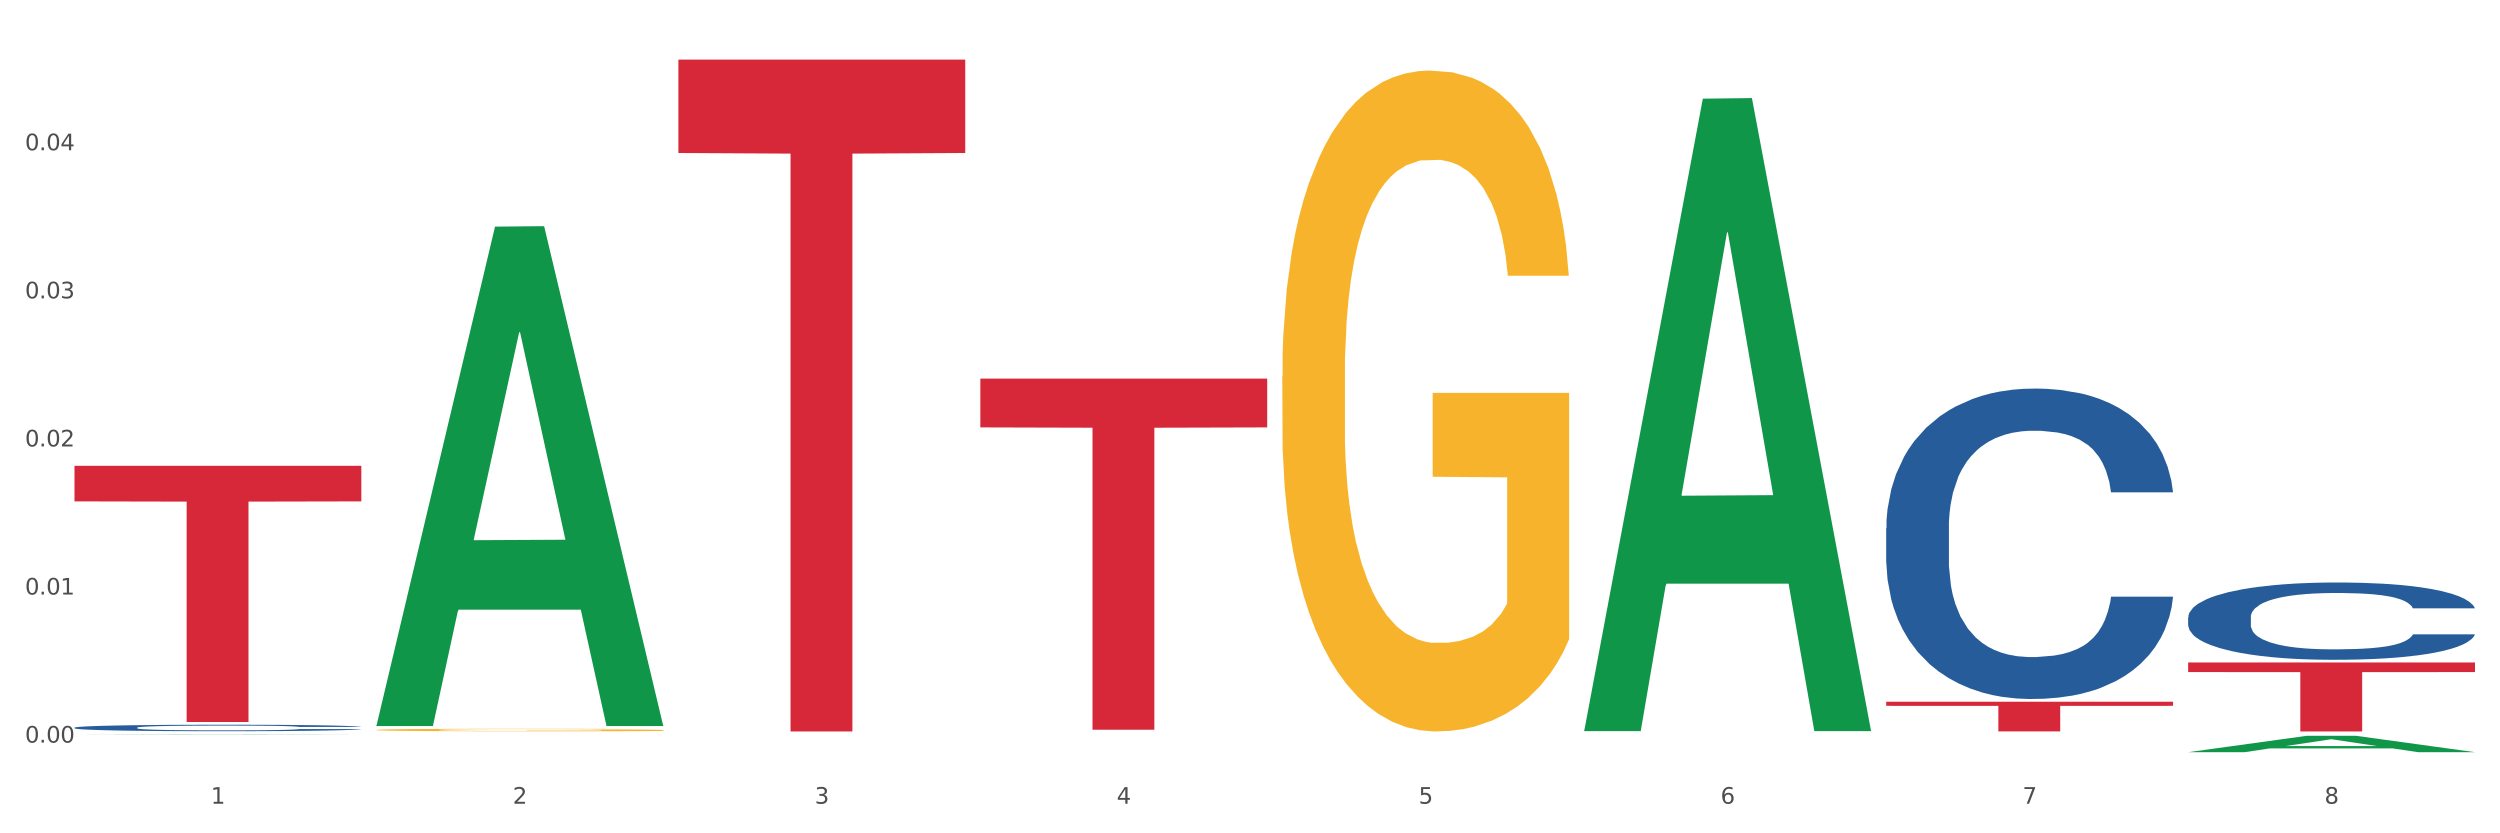 <?xml version="1.0" encoding="utf-8" standalone="no"?>
<!DOCTYPE svg PUBLIC "-//W3C//DTD SVG 1.1//EN"
  "http://www.w3.org/Graphics/SVG/1.1/DTD/svg11.dtd">
<svg xmlns:xlink="http://www.w3.org/1999/xlink" width="1080pt" height="360pt" viewBox="0 0 1080 360" xmlns="http://www.w3.org/2000/svg" version="1.1">
 <rect x="0" y="0" width="1080" height="360" fill="#333333" stroke="none"/>
 <defs>
  <style type="text/css">*{stroke-linejoin: round; stroke-linecap: butt}</style>
 </defs>
 <g id="figure_1">
  <g id="patch_1">
   <path d="M 0 360 
L 1080 360 
L 1080 0 
L 0 0 
z
" style="fill: #ffffff; stroke: #ffffff; stroke-linejoin: miter"/>
  </g>
  <g id="axes_1">
   <g id="matplotlib.axis_1">
    <g id="xtick_1">
     <g id="text_1">
      <!-- 1 -->
      <g style="fill: #4d4d4d" transform="translate(91.082 347.204) scale(0.096 -0.096)">
       <defs>
        <path id="DejaVuSans-31" d="M 794 531 
L 1825 531 
L 1825 4091 
L 703 3866 
L 703 4441 
L 1819 4666 
L 2450 4666 
L 2450 531 
L 3481 531 
L 3481 0 
L 794 0 
L 794 531 
z
" transform="scale(0.016)"/>
       </defs>
       <use xlink:href="#DejaVuSans-31"/>
      </g>
     </g>
    </g>
    <g id="xtick_2">
     <g id="text_2">
      <!-- 2 -->
      <g style="fill: #4d4d4d" transform="translate(221.525 347.204) scale(0.096 -0.096)">
       <defs>
        <path id="DejaVuSans-32" d="M 1228 531 
L 3431 531 
L 3431 0 
L 469 0 
L 469 531 
Q 828 903 1448 1529 
Q 2069 2156 2228 2338 
Q 2531 2678 2651 2914 
Q 2772 3150 2772 3378 
Q 2772 3750 2511 3984 
Q 2250 4219 1831 4219 
Q 1534 4219 1204 4116 
Q 875 4013 500 3803 
L 500 4441 
Q 881 4594 1212 4672 
Q 1544 4750 1819 4750 
Q 2544 4750 2975 4387 
Q 3406 4025 3406 3419 
Q 3406 3131 3298 2873 
Q 3191 2616 2906 2266 
Q 2828 2175 2409 1742 
Q 1991 1309 1228 531 
z
" transform="scale(0.016)"/>
       </defs>
       <use xlink:href="#DejaVuSans-32"/>
      </g>
     </g>
    </g>
    <g id="xtick_3">
     <g id="text_3">
      <!-- 3 -->
      <g style="fill: #4d4d4d" transform="translate(351.968 347.204) scale(0.096 -0.096)">
       <defs>
        <path id="DejaVuSans-33" d="M 2597 2516 
Q 3050 2419 3304 2112 
Q 3559 1806 3559 1356 
Q 3559 666 3084 287 
Q 2609 -91 1734 -91 
Q 1441 -91 1130 -33 
Q 819 25 488 141 
L 488 750 
Q 750 597 1062 519 
Q 1375 441 1716 441 
Q 2309 441 2620 675 
Q 2931 909 2931 1356 
Q 2931 1769 2642 2001 
Q 2353 2234 1838 2234 
L 1294 2234 
L 1294 2753 
L 1863 2753 
Q 2328 2753 2575 2939 
Q 2822 3125 2822 3475 
Q 2822 3834 2567 4026 
Q 2313 4219 1838 4219 
Q 1578 4219 1281 4162 
Q 984 4106 628 3988 
L 628 4550 
Q 988 4650 1302 4700 
Q 1616 4750 1894 4750 
Q 2613 4750 3031 4423 
Q 3450 4097 3450 3541 
Q 3450 3153 3228 2886 
Q 3006 2619 2597 2516 
z
" transform="scale(0.016)"/>
       </defs>
       <use xlink:href="#DejaVuSans-33"/>
      </g>
     </g>
    </g>
    <g id="xtick_4">
     <g id="text_4">
      <!-- 4 -->
      <g style="fill: #4d4d4d" transform="translate(482.412 347.204) scale(0.096 -0.096)">
       <defs>
        <path id="DejaVuSans-34" d="M 2419 4116 
L 825 1625 
L 2419 1625 
L 2419 4116 
z
M 2253 4666 
L 3047 4666 
L 3047 1625 
L 3713 1625 
L 3713 1100 
L 3047 1100 
L 3047 0 
L 2419 0 
L 2419 1100 
L 313 1100 
L 313 1709 
L 2253 4666 
z
" transform="scale(0.016)"/>
       </defs>
       <use xlink:href="#DejaVuSans-34"/>
      </g>
     </g>
    </g>
    <g id="xtick_5">
     <g id="text_5">
      <!-- 5 -->
      <g style="fill: #4d4d4d" transform="translate(612.855 347.204) scale(0.096 -0.096)">
       <defs>
        <path id="DejaVuSans-35" d="M 691 4666 
L 3169 4666 
L 3169 4134 
L 1269 4134 
L 1269 2991 
Q 1406 3038 1543 3061 
Q 1681 3084 1819 3084 
Q 2600 3084 3056 2656 
Q 3513 2228 3513 1497 
Q 3513 744 3044 326 
Q 2575 -91 1722 -91 
Q 1428 -91 1123 -41 
Q 819 9 494 109 
L 494 744 
Q 775 591 1075 516 
Q 1375 441 1709 441 
Q 2250 441 2565 725 
Q 2881 1009 2881 1497 
Q 2881 1984 2565 2268 
Q 2250 2553 1709 2553 
Q 1456 2553 1204 2497 
Q 953 2441 691 2322 
L 691 4666 
z
" transform="scale(0.016)"/>
       </defs>
       <use xlink:href="#DejaVuSans-35"/>
      </g>
     </g>
    </g>
    <g id="xtick_6">
     <g id="text_6">
      <!-- 6 -->
      <g style="fill: #4d4d4d" transform="translate(743.299 347.204) scale(0.096 -0.096)">
       <defs>
        <path id="DejaVuSans-36" d="M 2113 2584 
Q 1688 2584 1439 2293 
Q 1191 2003 1191 1497 
Q 1191 994 1439 701 
Q 1688 409 2113 409 
Q 2538 409 2786 701 
Q 3034 994 3034 1497 
Q 3034 2003 2786 2293 
Q 2538 2584 2113 2584 
z
M 3366 4563 
L 3366 3988 
Q 3128 4100 2886 4159 
Q 2644 4219 2406 4219 
Q 1781 4219 1451 3797 
Q 1122 3375 1075 2522 
Q 1259 2794 1537 2939 
Q 1816 3084 2150 3084 
Q 2853 3084 3261 2657 
Q 3669 2231 3669 1497 
Q 3669 778 3244 343 
Q 2819 -91 2113 -91 
Q 1303 -91 875 529 
Q 447 1150 447 2328 
Q 447 3434 972 4092 
Q 1497 4750 2381 4750 
Q 2619 4750 2861 4703 
Q 3103 4656 3366 4563 
z
" transform="scale(0.016)"/>
       </defs>
       <use xlink:href="#DejaVuSans-36"/>
      </g>
     </g>
    </g>
    <g id="xtick_7">
     <g id="text_7">
      <!-- 7 -->
      <g style="fill: #4d4d4d" transform="translate(873.742 347.204) scale(0.096 -0.096)">
       <defs>
        <path id="DejaVuSans-37" d="M 525 4666 
L 3525 4666 
L 3525 4397 
L 1831 0 
L 1172 0 
L 2766 4134 
L 525 4134 
L 525 4666 
z
" transform="scale(0.016)"/>
       </defs>
       <use xlink:href="#DejaVuSans-37"/>
      </g>
     </g>
    </g>
    <g id="xtick_8">
     <g id="text_8">
      <!-- 8 -->
      <g style="fill: #4d4d4d" transform="translate(1004.185 347.204) scale(0.096 -0.096)">
       <defs>
        <path id="DejaVuSans-38" d="M 2034 2216 
Q 1584 2216 1326 1975 
Q 1069 1734 1069 1313 
Q 1069 891 1326 650 
Q 1584 409 2034 409 
Q 2484 409 2743 651 
Q 3003 894 3003 1313 
Q 3003 1734 2745 1975 
Q 2488 2216 2034 2216 
z
M 1403 2484 
Q 997 2584 770 2862 
Q 544 3141 544 3541 
Q 544 4100 942 4425 
Q 1341 4750 2034 4750 
Q 2731 4750 3128 4425 
Q 3525 4100 3525 3541 
Q 3525 3141 3298 2862 
Q 3072 2584 2669 2484 
Q 3125 2378 3379 2068 
Q 3634 1759 3634 1313 
Q 3634 634 3220 271 
Q 2806 -91 2034 -91 
Q 1263 -91 848 271 
Q 434 634 434 1313 
Q 434 1759 690 2068 
Q 947 2378 1403 2484 
z
M 1172 3481 
Q 1172 3119 1398 2916 
Q 1625 2713 2034 2713 
Q 2441 2713 2670 2916 
Q 2900 3119 2900 3481 
Q 2900 3844 2670 4047 
Q 2441 4250 2034 4250 
Q 1625 4250 1398 4047 
Q 1172 3844 1172 3481 
z
" transform="scale(0.016)"/>
       </defs>
       <use xlink:href="#DejaVuSans-38"/>
      </g>
     </g>
    </g>
    <g id="xtick_9"/>
    <g id="xtick_10"/>
    <g id="xtick_11"/>
    <g id="xtick_12"/>
    <g id="xtick_13"/>
    <g id="xtick_14"/>
    <g id="xtick_15"/>
   </g>
   <g id="matplotlib.axis_2">
    <g id="ytick_1">
     <g id="text_9">
      <!-- 0.00 -->
      <g style="fill: #4d4d4d" transform="translate(10.8 320.811) scale(0.096 -0.096)">
       <defs>
        <path id="DejaVuSans-30" d="M 2034 4250 
Q 1547 4250 1301 3770 
Q 1056 3291 1056 2328 
Q 1056 1369 1301 889 
Q 1547 409 2034 409 
Q 2525 409 2770 889 
Q 3016 1369 3016 2328 
Q 3016 3291 2770 3770 
Q 2525 4250 2034 4250 
z
M 2034 4750 
Q 2819 4750 3233 4129 
Q 3647 3509 3647 2328 
Q 3647 1150 3233 529 
Q 2819 -91 2034 -91 
Q 1250 -91 836 529 
Q 422 1150 422 2328 
Q 422 3509 836 4129 
Q 1250 4750 2034 4750 
z
" transform="scale(0.016)"/>
        <path id="DejaVuSans-2e" d="M 684 794 
L 1344 794 
L 1344 0 
L 684 0 
L 684 794 
z
" transform="scale(0.016)"/>
       </defs>
       <use xlink:href="#DejaVuSans-30"/>
       <use xlink:href="#DejaVuSans-2e" transform="translate(63.623 0)"/>
       <use xlink:href="#DejaVuSans-30" transform="translate(95.41 0)"/>
       <use xlink:href="#DejaVuSans-30" transform="translate(159.033 0)"/>
      </g>
     </g>
    </g>
    <g id="ytick_2">
     <g id="text_10">
      <!-- 0.01 -->
      <g style="fill: #4d4d4d" transform="translate(10.8 256.837) scale(0.096 -0.096)">
       <use xlink:href="#DejaVuSans-30"/>
       <use xlink:href="#DejaVuSans-2e" transform="translate(63.623 0)"/>
       <use xlink:href="#DejaVuSans-30" transform="translate(95.41 0)"/>
       <use xlink:href="#DejaVuSans-31" transform="translate(159.033 0)"/>
      </g>
     </g>
    </g>
    <g id="ytick_3">
     <g id="text_11">
      <!-- 0.02 -->
      <g style="fill: #4d4d4d" transform="translate(10.8 192.863) scale(0.096 -0.096)">
       <use xlink:href="#DejaVuSans-30"/>
       <use xlink:href="#DejaVuSans-2e" transform="translate(63.623 0)"/>
       <use xlink:href="#DejaVuSans-30" transform="translate(95.41 0)"/>
       <use xlink:href="#DejaVuSans-32" transform="translate(159.033 0)"/>
      </g>
     </g>
    </g>
    <g id="ytick_4">
     <g id="text_12">
      <!-- 0.03 -->
      <g style="fill: #4d4d4d" transform="translate(10.8 128.89) scale(0.096 -0.096)">
       <use xlink:href="#DejaVuSans-30"/>
       <use xlink:href="#DejaVuSans-2e" transform="translate(63.623 0)"/>
       <use xlink:href="#DejaVuSans-30" transform="translate(95.41 0)"/>
       <use xlink:href="#DejaVuSans-33" transform="translate(159.033 0)"/>
      </g>
     </g>
    </g>
    <g id="ytick_5">
     <g id="text_13">
      <!-- 0.04 -->
      <g style="fill: #4d4d4d" transform="translate(10.8 64.916) scale(0.096 -0.096)">
       <use xlink:href="#DejaVuSans-30"/>
       <use xlink:href="#DejaVuSans-2e" transform="translate(63.623 0)"/>
       <use xlink:href="#DejaVuSans-30" transform="translate(95.41 0)"/>
       <use xlink:href="#DejaVuSans-34" transform="translate(159.033 0)"/>
      </g>
     </g>
    </g>
    <g id="ytick_6"/>
    <g id="ytick_7"/>
    <g id="ytick_8"/>
    <g id="ytick_9"/>
    <g id="ytick_10"/>
   </g>
   <g id="PolyCollection_1">
    <path d="M 32.175 317.289 
L 32.303 317.289 
L 83.404 317.163 
L 104.611 317.163 
L 156.096 317.289 
L 131.567 317.289 
L 120.453 317.26 
L 67.691 317.26 
L 67.307 317.261 
L 56.576 317.289 
L 32.175 317.289 
L 32.175 317.289 
L 74.334 317.243 
L 113.81 317.242 
L 94.263 317.19 
L 94.008 317.19 
L 93.752 317.19 
L 74.206 317.242 
L 74.334 317.243 
L 32.175 317.289 
z
" clip-path="url(#p1429f390fb)" style="fill: #109648"/>
    <path d="M 945.279 286.197 
L 1069.2 286.197 
L 1069.2 290.338 
L 1020.454 290.366 
L 1020.454 315.998 
L 993.731 315.998 
L 993.731 290.366 
L 945.279 290.338 
L 945.279 286.225 
L 945.279 286.197 
z
" clip-path="url(#p1429f390fb)" style="fill: #d62839"/>
    <path d="M 32.175 314.344 
L 32.321 314.341 
L 32.321 314.27 
L 32.761 314.172 
L 34.372 313.993 
L 36.423 313.857 
L 39.938 313.698 
L 41.843 313.631 
L 44.333 313.557 
L 49.46 313.437 
L 55.319 313.334 
L 59.42 313.278 
L 62.496 313.242 
L 69.381 313.178 
L 73.336 313.15 
L 77.437 313.127 
L 80.953 313.111 
L 86.812 313.093 
L 91.499 313.086 
L 96.919 313.083 
L 101.46 313.086 
L 107.465 313.096 
L 116.254 313.127 
L 119.623 313.145 
L 124.164 313.175 
L 128.851 313.216 
L 132.66 313.257 
L 137.054 313.316 
L 141.595 313.393 
L 145.989 313.49 
L 149.065 313.58 
L 151.555 313.675 
L 153.753 313.79 
L 155.364 313.916 
L 156.096 314.021 
L 129.291 314.021 
L 128.558 313.926 
L 127.093 313.824 
L 125.629 313.754 
L 124.017 313.698 
L 121.527 313.634 
L 119.33 313.593 
L 115.668 313.544 
L 112.299 313.514 
L 109.516 313.496 
L 106.147 313.48 
L 98.969 313.465 
L 93.843 313.465 
L 90.62 313.47 
L 86.665 313.483 
L 83.296 313.501 
L 79.341 313.531 
L 76.265 313.565 
L 73.189 313.608 
L 71.431 313.639 
L 68.795 313.696 
L 67.037 313.742 
L 64.693 313.821 
L 63.375 313.877 
L 61.031 314.024 
L 60.006 314.131 
L 59.567 314.205 
L 59.274 314.287 
L 59.274 314.687 
L 60.152 314.867 
L 60.885 314.944 
L 62.057 315.031 
L 64.254 315.143 
L 67.476 315.254 
L 70.845 315.333 
L 73.629 315.382 
L 76.265 315.418 
L 78.902 315.446 
L 82.124 315.471 
L 84.761 315.487 
L 88.716 315.502 
L 93.403 315.51 
L 97.065 315.51 
L 104.536 315.497 
L 107.905 315.484 
L 111.127 315.466 
L 114.643 315.438 
L 117.426 315.407 
L 119.037 315.384 
L 121.674 315.336 
L 123.724 315.284 
L 125.482 315.225 
L 126.654 315.174 
L 127.972 315.097 
L 128.998 315.01 
L 129.291 314.964 
L 156.096 314.964 
L 155.51 315.056 
L 154.485 315.146 
L 152.434 315.266 
L 150.823 315.336 
L 148.333 315.42 
L 145.696 315.492 
L 142.034 315.571 
L 138.665 315.63 
L 135.15 315.682 
L 131.341 315.728 
L 124.457 315.792 
L 121.967 315.81 
L 116.693 315.84 
L 112.592 315.858 
L 106.586 315.876 
L 100.434 315.887 
L 93.989 315.889 
L 88.276 315.884 
L 81.978 315.869 
L 78.023 315.853 
L 73.629 315.83 
L 68.502 315.794 
L 63.668 315.751 
L 59.127 315.7 
L 54.879 315.641 
L 50.924 315.574 
L 45.798 315.464 
L 41.989 315.356 
L 39.206 315.256 
L 37.302 315.172 
L 35.398 315.064 
L 34.372 314.99 
L 32.761 314.81 
L 32.175 314.644 
L 32.175 314.344 
z
" clip-path="url(#p1429f390fb)" style="fill: #255c99"/>
    <path d="M 814.835 228.116 
L 814.982 227.993 
L 814.982 224.564 
L 815.421 219.909 
L 817.033 211.336 
L 819.083 204.844 
L 822.599 197.25 
L 824.503 194.065 
L 826.993 190.513 
L 832.12 184.757 
L 837.979 179.857 
L 842.08 177.163 
L 845.157 175.448 
L 852.041 172.386 
L 855.996 171.039 
L 860.097 169.936 
L 863.613 169.201 
L 869.472 168.344 
L 874.159 167.976 
L 879.579 167.854 
L 884.12 167.976 
L 890.126 168.466 
L 898.914 169.936 
L 902.283 170.794 
L 906.824 172.263 
L 911.512 174.223 
L 915.32 176.183 
L 919.714 179 
L 924.255 182.674 
L 928.65 187.329 
L 931.726 191.616 
L 934.216 196.148 
L 936.413 201.659 
L 938.024 207.661 
L 938.757 212.683 
L 911.951 212.683 
L 911.219 208.151 
L 909.754 203.252 
L 908.289 199.945 
L 906.678 197.25 
L 904.188 194.188 
L 901.99 192.228 
L 898.328 189.901 
L 894.959 188.431 
L 892.176 187.574 
L 888.807 186.839 
L 881.63 186.104 
L 876.503 186.104 
L 873.28 186.349 
L 869.326 186.961 
L 865.957 187.819 
L 862.002 189.289 
L 858.926 190.881 
L 855.849 192.963 
L 854.092 194.433 
L 851.455 197.127 
L 849.697 199.332 
L 847.354 203.129 
L 846.035 205.824 
L 843.692 212.805 
L 842.666 217.95 
L 842.227 221.502 
L 841.934 225.421 
L 841.934 244.528 
L 842.813 253.102 
L 843.545 256.777 
L 844.717 260.941 
L 846.914 266.33 
L 850.137 271.597 
L 853.506 275.394 
L 856.289 277.721 
L 858.926 279.436 
L 861.562 280.783 
L 864.785 282.008 
L 867.421 282.743 
L 871.376 283.478 
L 876.064 283.846 
L 879.726 283.846 
L 887.196 283.233 
L 890.565 282.621 
L 893.788 281.763 
L 897.303 280.416 
L 900.086 278.946 
L 901.697 277.844 
L 904.334 275.517 
L 906.385 273.067 
L 908.142 270.25 
L 909.314 267.8 
L 910.633 264.126 
L 911.658 259.961 
L 911.951 257.757 
L 938.757 257.757 
L 938.171 262.166 
L 937.145 266.453 
L 935.095 272.21 
L 933.483 275.517 
L 930.993 279.559 
L 928.357 282.988 
L 924.695 286.785 
L 921.326 289.602 
L 917.81 292.052 
L 914.002 294.257 
L 907.117 297.319 
L 904.627 298.176 
L 899.354 299.646 
L 895.252 300.503 
L 889.247 301.361 
L 883.095 301.851 
L 876.65 301.973 
L 870.937 301.728 
L 864.638 300.993 
L 860.683 300.258 
L 856.289 299.156 
L 851.162 297.441 
L 846.328 295.359 
L 841.788 292.909 
L 837.54 290.092 
L 833.585 286.908 
L 828.458 281.641 
L 824.649 276.497 
L 821.866 271.72 
L 819.962 267.678 
L 818.058 262.533 
L 817.033 258.981 
L 815.421 250.408 
L 814.835 242.446 
L 814.835 228.116 
z
" clip-path="url(#p1429f390fb)" style="fill: #255c99"/>
    <path d="M 945.279 266.644 
L 945.425 266.614 
L 945.425 265.76 
L 945.865 264.601 
L 947.476 262.466 
L 949.527 260.85 
L 953.042 258.96 
L 954.946 258.167 
L 957.437 257.283 
L 962.563 255.849 
L 968.422 254.63 
L 972.524 253.959 
L 975.6 253.532 
L 982.484 252.77 
L 986.439 252.434 
L 990.541 252.16 
L 994.056 251.977 
L 999.915 251.763 
L 1004.603 251.672 
L 1010.022 251.641 
L 1014.563 251.672 
L 1020.569 251.794 
L 1029.358 252.16 
L 1032.727 252.373 
L 1037.268 252.739 
L 1041.955 253.227 
L 1045.763 253.715 
L 1050.158 254.416 
L 1054.699 255.331 
L 1059.093 256.49 
L 1062.169 257.557 
L 1064.659 258.685 
L 1066.856 260.057 
L 1068.468 261.552 
L 1069.2 262.802 
L 1042.394 262.802 
L 1041.662 261.674 
L 1040.197 260.454 
L 1038.732 259.631 
L 1037.121 258.96 
L 1034.631 258.197 
L 1032.434 257.709 
L 1028.772 257.13 
L 1025.403 256.764 
L 1022.62 256.551 
L 1019.251 256.368 
L 1012.073 256.185 
L 1006.946 256.185 
L 1003.724 256.246 
L 999.769 256.398 
L 996.4 256.612 
L 992.445 256.978 
L 989.369 257.374 
L 986.293 257.892 
L 984.535 258.258 
L 981.899 258.929 
L 980.141 259.478 
L 977.797 260.423 
L 976.479 261.094 
L 974.135 262.832 
L 973.11 264.113 
L 972.67 264.997 
L 972.377 265.973 
L 972.377 270.73 
L 973.256 272.865 
L 973.989 273.779 
L 975.16 274.816 
L 977.358 276.158 
L 980.58 277.469 
L 983.949 278.414 
L 986.732 278.994 
L 989.369 279.421 
L 992.006 279.756 
L 995.228 280.061 
L 997.865 280.244 
L 1001.82 280.427 
L 1006.507 280.519 
L 1010.169 280.519 
L 1017.639 280.366 
L 1021.008 280.214 
L 1024.231 280 
L 1027.746 279.665 
L 1030.53 279.299 
L 1032.141 279.024 
L 1034.777 278.445 
L 1036.828 277.835 
L 1038.586 277.134 
L 1039.758 276.524 
L 1041.076 275.609 
L 1042.101 274.572 
L 1042.394 274.023 
L 1069.2 274.023 
L 1068.614 275.121 
L 1067.589 276.188 
L 1065.538 277.622 
L 1063.927 278.445 
L 1061.437 279.451 
L 1058.8 280.305 
L 1055.138 281.25 
L 1051.769 281.952 
L 1048.254 282.562 
L 1044.445 283.11 
L 1037.561 283.873 
L 1035.07 284.086 
L 1029.797 284.452 
L 1025.696 284.666 
L 1019.69 284.879 
L 1013.538 285.001 
L 1007.093 285.032 
L 1001.38 284.971 
L 995.082 284.788 
L 991.127 284.605 
L 986.732 284.33 
L 981.606 283.903 
L 976.772 283.385 
L 972.231 282.775 
L 967.983 282.074 
L 964.028 281.281 
L 958.901 279.97 
L 955.093 278.689 
L 952.31 277.5 
L 950.406 276.493 
L 948.501 275.213 
L 947.476 274.328 
L 945.865 272.194 
L 945.279 270.212 
L 945.279 266.644 
z
" clip-path="url(#p1429f390fb)" style="fill: #255c99"/>
    <path d="M 162.618 315.333 
L 162.765 315.332 
L 162.765 315.296 
L 163.057 315.265 
L 164.52 315.19 
L 166.715 315.128 
L 168.324 315.096 
L 169.934 315.069 
L 171.836 315.042 
L 174.177 315.014 
L 178.419 314.973 
L 181.053 314.952 
L 184.272 314.93 
L 190.124 314.898 
L 194.367 314.88 
L 198.756 314.865 
L 205.925 314.847 
L 210.607 314.839 
L 215.581 314.833 
L 221.58 314.829 
L 226.115 314.828 
L 236.064 314.831 
L 244.55 314.84 
L 248.646 314.847 
L 253.913 314.859 
L 256.693 314.867 
L 261.229 314.883 
L 265.91 314.904 
L 269.129 314.922 
L 273.957 314.956 
L 277.615 314.99 
L 280.98 315.032 
L 282.736 315.061 
L 284.052 315.088 
L 285.223 315.118 
L 286.393 315.167 
L 260.058 315.167 
L 259.034 315.132 
L 257.425 315.1 
L 255.084 315.068 
L 253.036 315.048 
L 249.524 315.023 
L 246.305 315.007 
L 242.94 314.995 
L 238.844 314.985 
L 235.625 314.98 
L 231.09 314.976 
L 222.165 314.977 
L 216.166 314.985 
L 212.07 314.995 
L 209.436 315.004 
L 207.095 315.014 
L 204.462 315.028 
L 201.389 315.049 
L 199.195 315.068 
L 197 315.092 
L 195.245 315.115 
L 193.635 315.143 
L 192.319 315.173 
L 191.294 315.204 
L 190.417 315.242 
L 189.685 315.305 
L 189.685 315.442 
L 189.978 315.473 
L 190.709 315.514 
L 191.587 315.545 
L 193.05 315.581 
L 194.367 315.606 
L 196.854 315.642 
L 199.634 315.672 
L 201.828 315.691 
L 204.023 315.707 
L 207.827 315.729 
L 212.07 315.747 
L 215.727 315.758 
L 220.702 315.768 
L 224.067 315.772 
L 226.993 315.774 
L 234.162 315.774 
L 239.283 315.771 
L 244.989 315.764 
L 249.378 315.755 
L 253.036 315.744 
L 257.132 315.726 
L 259.766 315.709 
L 259.766 315.501 
L 227.578 315.5 
L 227.578 315.361 
L 286.54 315.361 
L 286.54 315.768 
L 284.052 315.789 
L 281.273 315.808 
L 278.346 315.825 
L 273.957 315.846 
L 268.69 315.866 
L 264.008 315.88 
L 259.034 315.892 
L 253.182 315.903 
L 245.574 315.913 
L 240.892 315.917 
L 235.04 315.92 
L 228.164 315.921 
L 222.165 315.919 
L 216.313 315.914 
L 210.168 315.905 
L 204.169 315.892 
L 199.634 315.879 
L 195.098 315.863 
L 190.27 315.842 
L 186.466 315.822 
L 183.54 315.804 
L 180.321 315.781 
L 176.81 315.751 
L 174.177 315.724 
L 171.836 315.696 
L 169.348 315.66 
L 167.593 315.629 
L 165.837 315.59 
L 164.813 315.561 
L 163.643 315.517 
L 162.765 315.454 
L 162.618 315.333 
z
" clip-path="url(#p1429f390fb)" style="fill: #f7b32b"/>
    <path d="M 423.505 163.557 
L 547.426 163.557 
L 547.426 184.637 
L 498.68 184.78 
L 498.68 315.248 
L 471.958 315.248 
L 471.958 184.78 
L 423.505 184.637 
L 423.505 163.699 
L 423.505 163.557 
z
" clip-path="url(#p1429f390fb)" style="fill: #d62839"/>
    <path d="M 293.062 25.759 
L 416.983 25.759 
L 416.983 66.093 
L 368.237 66.366 
L 368.237 315.998 
L 341.514 315.998 
L 341.514 66.366 
L 293.062 66.093 
L 293.062 26.032 
L 293.062 25.759 
z
" clip-path="url(#p1429f390fb)" style="fill: #d62839"/>
    <path d="M 32.175 201.213 
L 156.096 201.213 
L 156.096 216.597 
L 107.35 216.701 
L 107.35 311.917 
L 80.628 311.917 
L 80.628 216.701 
L 32.175 216.597 
L 32.175 201.317 
L 32.175 201.213 
z
" clip-path="url(#p1429f390fb)" style="fill: #d62839"/>
    <path d="M 553.949 162.408 
L 554.095 162.147 
L 554.095 152.76 
L 554.388 144.676 
L 555.851 125.119 
L 558.045 108.952 
L 559.655 100.347 
L 561.264 93.306 
L 563.166 86.265 
L 565.507 78.964 
L 569.75 68.273 
L 572.383 62.797 
L 575.602 57.06 
L 581.454 48.715 
L 585.697 44.022 
L 590.086 40.11 
L 597.255 35.416 
L 601.937 33.33 
L 606.911 31.766 
L 612.91 30.723 
L 617.445 30.462 
L 627.394 31.244 
L 635.88 33.591 
L 639.977 35.416 
L 645.244 38.546 
L 648.023 40.632 
L 652.559 44.804 
L 657.241 50.28 
L 660.459 54.974 
L 665.287 63.84 
L 668.945 72.706 
L 672.31 83.658 
L 674.066 91.22 
L 675.383 98.26 
L 676.553 106.344 
L 677.724 119.121 
L 651.388 119.121 
L 650.364 109.995 
L 648.755 101.39 
L 646.414 93.045 
L 644.366 87.83 
L 640.854 81.311 
L 637.636 77.139 
L 634.271 74.009 
L 630.174 71.402 
L 626.955 70.098 
L 622.42 69.055 
L 613.495 69.316 
L 607.497 71.402 
L 603.4 74.009 
L 600.767 76.356 
L 598.426 78.964 
L 595.792 82.615 
L 592.72 88.091 
L 590.525 93.045 
L 588.331 99.303 
L 586.575 105.562 
L 584.965 112.863 
L 583.649 120.686 
L 582.625 128.77 
L 581.747 138.679 
L 581.015 155.107 
L 581.015 190.831 
L 581.308 198.915 
L 582.039 209.606 
L 582.917 217.69 
L 584.38 227.338 
L 585.697 233.857 
L 588.184 243.245 
L 590.964 251.068 
L 593.159 256.022 
L 595.353 260.194 
L 599.157 265.931 
L 603.4 270.625 
L 607.058 273.493 
L 612.032 276.101 
L 615.397 277.144 
L 618.323 277.666 
L 625.492 277.666 
L 630.613 276.883 
L 636.319 275.058 
L 640.708 272.711 
L 644.366 269.843 
L 648.462 265.149 
L 651.096 260.716 
L 651.096 206.216 
L 618.908 205.956 
L 618.908 169.71 
L 677.87 169.71 
L 677.87 276.101 
L 675.383 281.577 
L 672.603 286.531 
L 669.677 290.964 
L 665.287 296.44 
L 660.02 301.656 
L 655.339 305.306 
L 650.364 308.436 
L 644.512 311.304 
L 636.904 313.912 
L 632.222 314.955 
L 626.37 315.737 
L 619.494 315.998 
L 613.495 315.476 
L 607.643 314.172 
L 601.498 311.826 
L 595.5 308.436 
L 590.964 305.046 
L 586.429 300.873 
L 581.6 295.397 
L 577.796 290.182 
L 574.87 285.488 
L 571.652 279.491 
L 568.14 271.668 
L 565.507 264.627 
L 563.166 257.326 
L 560.679 247.939 
L 558.923 239.855 
L 557.167 229.685 
L 556.143 222.123 
L 554.973 210.389 
L 554.095 193.961 
L 553.949 162.408 
z
" clip-path="url(#p1429f390fb)" style="fill: #f7b32b"/>
    <path d="M 814.835 303.139 
L 938.757 303.139 
L 938.757 304.92 
L 890.01 304.932 
L 890.01 315.956 
L 863.288 315.956 
L 863.288 304.932 
L 814.835 304.92 
L 814.835 303.151 
L 814.835 303.139 
z
" clip-path="url(#p1429f390fb)" style="fill: #d62839"/>
    <path d="M 945.279 324.936 
L 945.407 324.93 
L 996.508 317.868 
L 1017.715 317.861 
L 1069.2 324.95 
L 1044.671 324.95 
L 1033.557 323.299 
L 980.794 323.299 
L 980.411 323.326 
L 969.68 324.95 
L 945.279 324.95 
L 945.279 324.936 
L 987.438 322.314 
L 1026.913 322.307 
L 1007.367 319.372 
L 1007.112 319.359 
L 1006.856 319.379 
L 987.31 322.307 
L 987.438 322.314 
L 945.279 324.936 
z
" clip-path="url(#p1429f390fb)" style="fill: #109648"/>
    <path d="M 684.392 315.322 
L 684.52 315.065 
L 735.621 42.624 
L 756.828 42.367 
L 808.313 315.836 
L 783.784 315.836 
L 772.67 252.155 
L 719.908 252.155 
L 719.524 253.182 
L 708.793 315.836 
L 684.392 315.836 
L 684.392 315.322 
L 726.551 214.152 
L 766.027 213.895 
L 746.48 100.656 
L 746.225 100.142 
L 745.969 100.913 
L 726.423 213.895 
L 726.551 214.152 
L 684.392 315.322 
z
" clip-path="url(#p1429f390fb)" style="fill: #109648"/>
    <path d="M 162.618 313.257 
L 162.746 313.054 
L 213.848 97.905 
L 235.055 97.703 
L 286.54 313.663 
L 262.011 313.663 
L 250.896 263.373 
L 198.134 263.373 
L 197.751 264.184 
L 187.019 313.663 
L 162.618 313.663 
L 162.618 313.257 
L 204.777 233.362 
L 244.253 233.159 
L 224.707 143.733 
L 224.451 143.328 
L 224.196 143.936 
L 204.649 233.159 
L 204.777 233.362 
L 162.618 313.257 
z
" clip-path="url(#p1429f390fb)" style="fill: #109648"/>
   </g>
  </g>
 </g>
 <defs>
  <clipPath id="p1429f390fb">
   <rect x="32.175" y="10.8" width="1037.025" height="329.109"/>
  </clipPath>
 </defs>
</svg>
